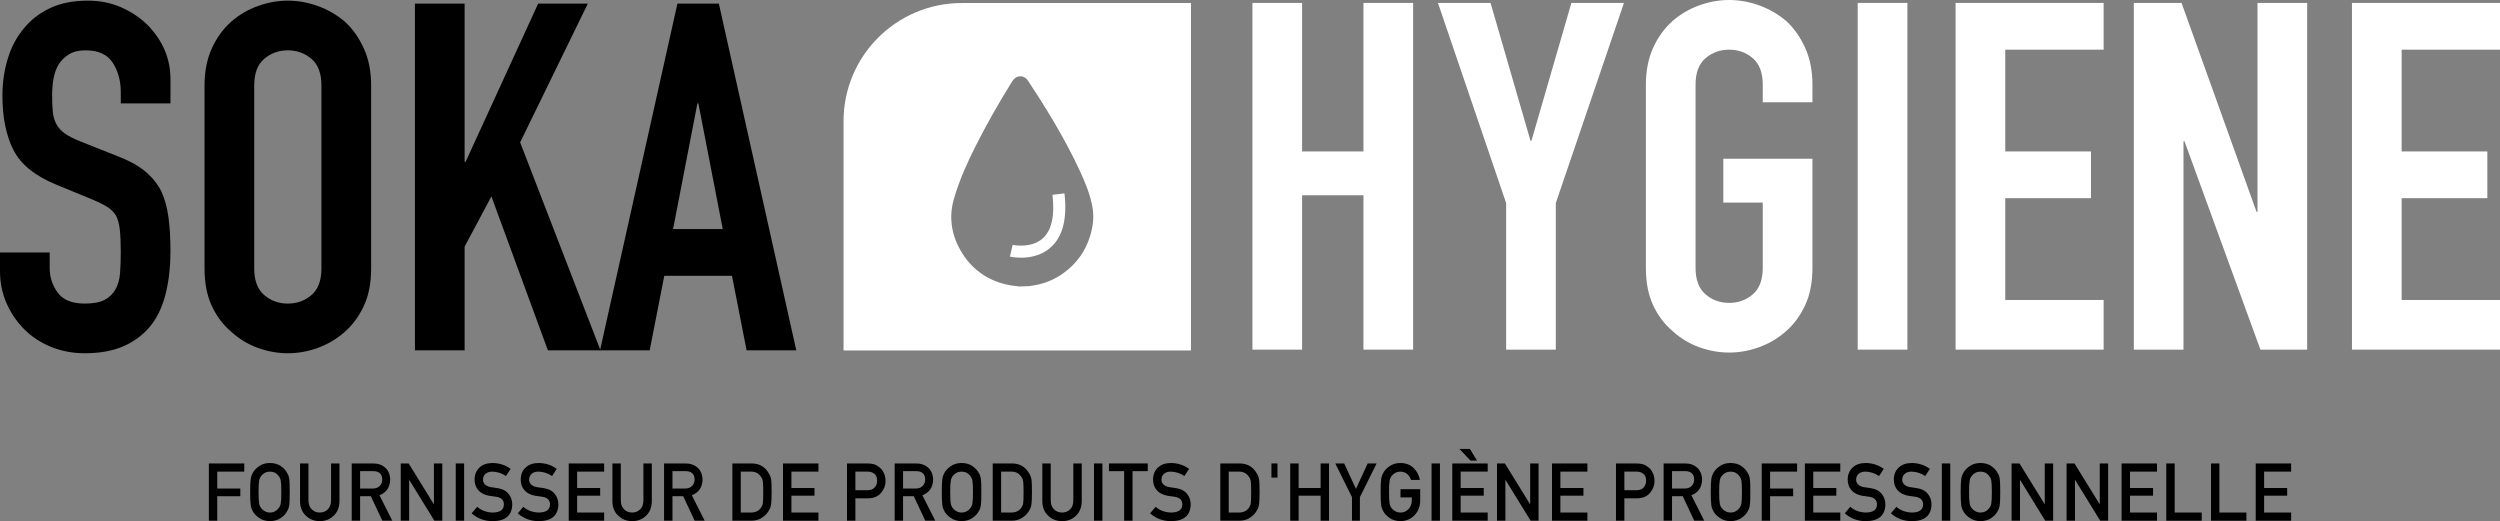 <?xml version="1.0" encoding="utf-8"?>
<!-- Generator: Adobe Illustrator 16.0.0, SVG Export Plug-In . SVG Version: 6.00 Build 0)  -->
<!DOCTYPE svg PUBLIC "-//W3C//DTD SVG 1.1//EN" "http://www.w3.org/Graphics/SVG/1.1/DTD/svg11.dtd">
<svg version="1.1" id="Calque_1" xmlns="http://www.w3.org/2000/svg" xmlns:xlink="http://www.w3.org/1999/xlink" x="0px" y="0px"
	 width="933.338px" height="194.569px" viewBox="0 0 933.338 194.569" enable-background="new 0 0 933.338 194.569"
	 xml:space="preserve">
<rect x="0" y="0" width="933.338" height="194.569" fill="#808080" stroke="none"/>
<g>
	<polygon fill="#FFFFFF" points="467.576,130.531 467.576,1.09 486.119,1.09 486.119,56.538 509.025,56.538 509.025,1.09 
		527.571,1.09 527.571,130.531 509.025,130.531 509.025,72.901 486.119,72.901 486.119,130.531 	"/>
	<polygon fill="#FFFFFF" points="562.293,130.531 562.293,75.809 536.839,1.09 556.475,1.09 571.381,52.54 571.745,52.54 
		586.656,1.09 606.288,1.09 580.836,75.809 580.836,130.531 	"/>
	<path fill="#FFFFFF" d="M614.466,31.632c0-5.21,0.907-9.816,2.726-13.816c1.817-4,4.243-7.332,7.273-10
		c2.908-2.544,6.21-4.482,9.908-5.817C638.07,0.667,641.795,0,645.553,0c3.756,0,7.483,0.667,11.181,1.999
		c3.696,1.335,7.062,3.273,10.092,5.817c2.907,2.668,5.271,6,7.087,10c1.821,4,2.732,8.605,2.732,13.816v6.545h-18.547v-6.545
		c0-4.483-1.243-7.785-3.726-9.909c-2.485-2.119-5.425-3.179-8.819-3.179s-6.334,1.061-8.816,3.179
		c-2.485,2.125-3.728,5.426-3.728,9.909v68.356c0,4.486,1.242,7.788,3.728,9.908c2.482,2.123,5.422,3.185,8.816,3.185
		s6.334-1.062,8.819-3.185c2.482-2.12,3.726-5.422,3.726-9.908V75.627h-14.728V59.266h33.274v40.723
		c0,5.454-0.911,10.119-2.732,13.997c-1.816,3.881-4.18,7.091-7.087,9.637c-3.03,2.671-6.396,4.669-10.092,5.998
		c-3.697,1.336-7.425,2.001-11.181,2.001c-3.758,0-7.483-0.666-11.18-2.001c-3.698-1.329-7-3.327-9.908-5.998
		c-3.03-2.545-5.456-5.755-7.273-9.637c-1.818-3.878-2.726-8.543-2.726-13.997V31.632z"/>
	<rect x="693.546" y="1.09" fill="#FFFFFF" width="18.548" height="129.441"/>
	<polygon fill="#FFFFFF" points="730.091,130.531 730.091,1.09 785.358,1.09 785.358,18.544 748.634,18.544 748.634,56.538 
		780.632,56.538 780.632,73.991 748.634,73.991 748.634,111.989 785.358,111.989 785.358,130.531 	"/>
	<polygon fill="#FFFFFF" points="796.629,130.531 796.629,1.09 814.445,1.09 842.442,79.082 842.807,79.082 842.807,1.09 
		861.348,1.09 861.348,130.531 843.897,130.531 815.535,52.721 815.172,52.721 815.172,130.531 	"/>
	<polygon fill="#FFFFFF" points="878.073,130.531 878.073,1.09 933.338,1.09 933.338,18.544 896.615,18.544 896.615,56.538 
		928.614,56.538 928.614,73.991 896.615,73.991 896.615,111.989 933.338,111.989 933.338,130.531 	"/>
	<path fill="#FFFFFF" d="M359.048,1.132c-24.367,0-44.123,19.753-44.123,44.123v85.583h129.706V1.132H359.048z M406.904,88.367
		c-1.726,5.479-4.986,10.006-9.683,13.458c-3.407,2.504-7.245,4.102-11.405,4.75l-1.612,0.246l-3.652,0.137
		c-0.445-0.06-0.885-0.115-1.33-0.171l-0.197-0.025c-1.042-0.129-2.122-0.266-3.146-0.5c-7.637-1.752-13.459-6.061-17.296-12.814
		c-3.497-6.148-4.334-12.559-2.491-19.055c2.052-7.238,5.225-14,7.756-19.085c4.049-8.111,8.649-16.279,14.063-24.973
		c0.721-1.16,1.821-1.832,3.024-1.849c1.119-0.014,2.161,0.578,2.846,1.628c5.907,8.943,13.439,20.86,19.367,33.689
		c1.912,4.125,3.801,8.61,4.691,13.442C408.479,80.691,408.173,84.33,406.904,88.367"/>
	<path fill="#FFFFFF" d="M392.923,72.724c0.923,7.796-0.297,13.267-3.62,16.265c-4.349,3.92-11.178,2.442-11.25,2.425l-0.5,2.195
		l-0.507,2.194c0.156,0.034,1.812,0.403,4.134,0.403c3.167,0,7.577-0.688,11.104-3.846c4.495-4.026,6.214-10.811,5.11-20.163
		L392.923,72.724z"/>
	<path d="M63.639,38.607H45.09v-4.183c0-4.242-0.999-7.909-2.999-11.001c-2-3.089-5.362-4.634-10.091-4.634
		c-2.545,0-4.608,0.485-6.181,1.453c-1.578,0.972-2.851,2.181-3.817,3.637c-0.973,1.578-1.638,3.363-2.003,5.365
		c-0.362,1.999-0.542,4.092-0.542,6.271c0,2.546,0.088,4.67,0.271,6.365c0.18,1.698,0.637,3.215,1.364,4.547
		c0.728,1.335,1.787,2.483,3.182,3.453c1.393,0.97,3.299,1.94,5.727,2.911l14.182,5.634c4.121,1.578,7.454,3.427,10,5.546
		c2.548,2.122,4.545,4.576,6.001,7.364c1.333,2.911,2.243,6.215,2.728,9.909c0.482,3.699,0.728,7.909,0.728,12.637
		c0,5.457-0.548,10.518-1.638,15.182c-1.09,4.668-2.848,8.635-5.271,11.911c-2.548,3.396-5.881,6.061-10.002,8.001
		c-4.124,1.935-9.151,2.908-15.09,2.908c-4.486,0-8.669-0.791-12.547-2.366c-3.881-1.573-7.213-3.756-9.999-6.543
		c-2.791-2.788-5-6.03-6.638-9.729C0.819,109.549,0,105.52,0,101.156v-6.911h18.545v5.821c0,3.393,0.999,6.452,2.999,9.18
		c2.001,2.728,5.366,4.092,10.094,4.092c3.15,0,5.604-0.457,7.362-1.364c1.755-0.91,3.12-2.208,4.092-3.909
		c0.967-1.695,1.546-3.727,1.727-6.091c0.183-2.364,0.271-5,0.271-7.911c0-3.393-0.123-6.179-0.362-8.363
		c-0.245-2.183-0.728-3.939-1.456-5.274c-0.851-1.333-1.972-2.423-3.361-3.273c-1.398-0.845-3.245-1.753-5.548-2.726l-13.272-5.456
		C13.09,65.698,7.725,61.367,5,55.97C2.274,50.579,0.908,43.82,0.908,35.696c0-4.844,0.665-9.453,2-13.816
		c1.333-4.364,3.333-8.121,6.001-11.274c2.545-3.152,5.787-5.665,9.729-7.547c3.935-1.876,8.635-2.816,14.09-2.816
		c4.606,0,8.818,0.85,12.64,2.545c3.814,1.698,7.116,3.942,9.908,6.726c5.573,5.819,8.364,12.487,8.364,20.003V38.607z"/>
	<path d="M76.363,31.879c0-5.21,0.908-9.818,2.728-13.819c1.818-4,4.24-7.331,7.271-9.999c2.911-2.545,6.213-4.483,9.914-5.819
		c3.696-1.332,7.419-2.001,11.178-2.001s7.485,0.669,11.184,2.001c3.699,1.335,7.06,3.273,10.094,5.819
		c2.908,2.668,5.271,5.999,7.088,9.999c1.821,4,2.731,8.608,2.731,13.819v68.366c0,5.456-0.911,10.122-2.731,14
		c-1.817,3.881-4.18,7.094-7.088,9.636c-3.034,2.668-6.395,4.666-10.094,6.002c-3.698,1.33-7.425,2-11.184,2s-7.482-0.671-11.178-2
		c-3.701-1.336-7.002-3.333-9.914-6.002c-3.031-2.542-5.453-5.755-7.271-9.636c-1.82-3.878-2.728-8.544-2.728-14V31.879z
		 M94.909,100.246c0,4.486,1.241,7.791,3.73,9.908c2.479,2.124,5.421,3.185,8.814,3.185s6.335-1.061,8.821-3.185
		c2.482-2.117,3.727-5.422,3.727-9.908V31.879c0-4.483-1.244-7.788-3.727-9.909c-2.485-2.119-5.428-3.182-8.821-3.182
		s-6.335,1.063-8.814,3.182c-2.489,2.122-3.73,5.426-3.73,9.909V100.246z"/>
	<polygon points="154.91,130.792 154.91,1.334 173.459,1.334 173.459,60.427 173.821,60.427 200.914,1.334 219.459,1.334 
		194.185,53.155 224.185,130.792 204.549,130.792 183.458,73.334 173.459,92.063 173.459,130.792 	"/>
	<path d="M224.005,130.793L252.913,1.334h15.456l28.912,129.459h-18.549l-5.456-27.82h-25.271l-5.457,27.82H224.005z
		 M269.824,85.518l-9.092-46.912h-0.366l-9.087,46.912H269.824z"/>
	<polygon points="77.979,173.025 91.199,173.025 91.199,176.072 81.109,176.072 81.109,182.391 89.722,182.391 89.722,185.258 
		81.109,185.258 81.109,194.39 77.979,194.39 	"/>
	<path d="M93.394,183.709c0-2.488,0.071-4.149,0.215-4.994c0.148-0.845,0.382-1.524,0.696-2.043c0.5-0.982,1.305-1.855,2.411-2.625
		c1.088-0.782,2.446-1.182,4.073-1.199c1.646,0.018,3.016,0.423,4.115,1.202c1.087,0.773,1.869,1.652,2.354,2.64
		c0.348,0.516,0.591,1.192,0.722,2.037c0.123,0.839,0.185,2.5,0.185,4.982c0,2.443-0.063,4.092-0.185,4.952
		c-0.131,0.861-0.374,1.549-0.722,2.065c-0.485,0.988-1.267,1.858-2.357,2.612c-1.096,0.779-2.465,1.192-4.115,1.228
		c-1.624-0.036-2.982-0.448-4.07-1.228c-1.106-0.754-1.911-1.624-2.414-2.612c-0.148-0.322-0.285-0.627-0.408-0.921
		c-0.114-0.303-0.211-0.685-0.285-1.144C93.465,187.801,93.394,186.152,93.394,183.709 M96.527,183.709
		c0,2.101,0.077,3.527,0.229,4.274c0.131,0.742,0.402,1.342,0.81,1.803c0.331,0.439,0.768,0.799,1.307,1.073
		c0.534,0.323,1.167,0.487,1.906,0.487c0.748,0,1.398-0.164,1.949-0.487c0.52-0.273,0.939-0.633,1.25-1.073
		c0.408-0.461,0.688-1.061,0.838-1.803c0.14-0.747,0.214-2.174,0.214-4.274c0-2.106-0.074-3.539-0.214-4.306
		c-0.151-0.722-0.431-1.315-0.838-1.777c-0.311-0.438-0.73-0.805-1.25-1.102c-0.551-0.282-1.202-0.434-1.949-0.457
		c-0.739,0.023-1.373,0.175-1.906,0.457c-0.54,0.297-0.976,0.664-1.307,1.102c-0.408,0.462-0.679,1.053-0.81,1.777
		C96.604,180.17,96.527,181.603,96.527,183.709"/>
	<path d="M112.022,173.025h3.133v13.788c0.02,1.456,0.426,2.566,1.225,3.327c0.776,0.8,1.774,1.206,2.996,1.206
		c1.224,0,2.234-0.406,3.028-1.206c0.776-0.761,1.179-1.871,1.195-3.327v-13.788h3.137v14.125c-0.043,2.249-0.748,4.03-2.121,5.349
		c-1.381,1.358-3.125,2.049-5.239,2.071c-2.072-0.022-3.804-0.707-5.196-2.065c-1.418-1.318-2.138-3.1-2.158-5.343V173.025z"/>
	<path d="M131.307,173.025h8.087c1.724,0,3.134,0.467,4.221,1.403c1.31,1.067,1.995,2.585,2.055,4.561
		c-0.042,2.898-1.373,4.876-3.998,5.917l4.788,9.486h-3.721l-4.286-9.132h-4.012v9.132h-3.134V173.025z M134.441,182.391h4.754
		c1.176-0.023,2.058-0.37,2.646-1.058c0.579-0.636,0.867-1.418,0.867-2.354c-0.017-1.113-0.365-1.921-1.035-2.421
		c-0.534-0.442-1.302-0.661-2.306-0.661h-4.925V182.391z"/>
	<polygon points="149.613,173.025 152.567,173.025 161.941,188.212 161.996,188.212 161.996,173.025 165.129,173.025 
		165.129,194.39 162.164,194.39 152.804,179.2 152.747,179.2 152.747,194.39 149.613,194.39 	"/>
	<rect x="170.146" y="173.022" width="3.13" height="21.365"/>
	<path d="M178.139,189.213c1.649,1.402,3.61,2.109,5.881,2.133c2.688-0.042,4.055-1.033,4.092-2.979
		c0.021-1.593-0.879-2.551-2.696-2.878c-0.833-0.113-1.749-0.244-2.743-0.392c-1.778-0.303-3.13-0.982-4.06-2.039
		c-0.956-1.089-1.433-2.408-1.433-3.964c0-1.865,0.6-3.37,1.8-4.517c1.165-1.136,2.814-1.709,4.952-1.729
		c2.571,0.057,4.806,0.793,6.709,2.206l-1.749,2.663c-1.553-1.06-3.262-1.609-5.128-1.645c-0.965,0-1.77,0.245-2.414,0.748
		c-0.671,0.514-1.02,1.291-1.037,2.318c0,0.616,0.231,1.173,0.696,1.668c0.465,0.512,1.207,0.866,2.229,1.06
		c0.568,0.097,1.344,0.21,2.329,0.336c1.94,0.273,3.375,0.992,4.301,2.158c0.918,1.141,1.378,2.471,1.378,3.986
		c-0.103,4.089-2.525,6.161-7.262,6.222c-3.063,0-5.699-0.975-7.902-2.915L178.139,189.213z"/>
	<path d="M195.361,189.213c1.646,1.402,3.607,2.109,5.881,2.133c2.688-0.042,4.052-1.033,4.092-2.979
		c0.02-1.593-0.882-2.551-2.696-2.878c-0.833-0.113-1.75-0.244-2.743-0.392c-1.781-0.303-3.134-0.982-4.061-2.039
		c-0.956-1.089-1.432-2.408-1.432-3.964c0-1.865,0.599-3.37,1.8-4.517c1.162-1.136,2.814-1.709,4.948-1.729
		c2.571,0.057,4.808,0.793,6.709,2.206l-1.747,2.663c-1.555-1.06-3.264-1.609-5.128-1.645c-0.967,0-1.772,0.245-2.414,0.748
		c-0.67,0.514-1.019,1.291-1.036,2.318c0,0.616,0.229,1.173,0.693,1.668c0.465,0.512,1.208,0.866,2.232,1.06
		c0.565,0.097,1.344,0.21,2.328,0.336c1.941,0.273,3.37,0.992,4.301,2.158c0.919,1.141,1.375,2.471,1.375,3.986
		c-0.103,4.089-2.523,6.161-7.26,6.222c-3.062,0-5.698-0.975-7.901-2.915L195.361,189.213z"/>
	<polygon points="212.323,173.025 225.546,173.025 225.546,176.072 215.456,176.072 215.456,182.185 224.068,182.185 
		224.068,185.055 215.456,185.055 215.456,191.346 225.546,191.346 225.546,194.39 212.323,194.39 	"/>
	<path d="M228.634,173.025h3.136v13.788c0.017,1.457,0.425,2.566,1.221,3.327c0.776,0.8,1.778,1.206,2.999,1.206
		c1.225,0,2.232-0.406,3.028-1.206c0.779-0.761,1.176-1.871,1.193-3.327v-13.788h3.136v14.125c-0.037,2.249-0.745,4.03-2.115,5.349
		c-1.387,1.358-3.13,2.049-5.242,2.071c-2.071-0.022-3.807-0.707-5.196-2.065c-1.421-1.318-2.14-3.1-2.16-5.343V173.025z"/>
	<path d="M247.918,173.025h8.091c1.723,0,3.132,0.467,4.22,1.403c1.31,1.067,1.995,2.585,2.052,4.561
		c-0.04,2.898-1.37,4.876-3.995,5.917l4.789,9.486h-3.725l-4.283-9.132h-4.013v9.132h-3.136V173.025z M251.055,182.391h4.755
		c1.176-0.023,2.058-0.37,2.646-1.058c0.579-0.636,0.867-1.418,0.867-2.354c-0.018-1.113-0.366-1.921-1.036-2.421
		c-0.534-0.442-1.301-0.661-2.306-0.661h-4.925V182.391z"/>
	<path d="M273.422,173.025h7.243c2.801,0.016,4.901,1.221,6.304,3.604c0.501,0.802,0.819,1.64,0.95,2.519
		c0.103,0.882,0.157,2.397,0.157,4.558c0,2.297-0.08,3.898-0.243,4.808c-0.078,0.463-0.188,0.869-0.339,1.233
		c-0.161,0.348-0.357,0.72-0.582,1.096c-0.609,1.007-1.451,1.837-2.528,2.491c-1.068,0.704-2.381,1.059-3.933,1.059h-7.028V173.025z
		 M276.555,191.346h3.752c1.761,0,3.042-0.624,3.835-1.867c0.351-0.463,0.575-1.042,0.671-1.746
		c0.083-0.697,0.128-1.999,0.128-3.907c0-1.864-0.045-3.194-0.128-3.999c-0.115-0.798-0.384-1.452-0.811-1.952
		c-0.873-1.24-2.104-1.843-3.695-1.803h-3.752V191.346z"/>
	<polygon points="292.328,173.025 305.551,173.025 305.551,176.072 295.461,176.072 295.461,182.185 304.072,182.185 
		304.072,185.055 295.461,185.055 295.461,191.346 305.551,191.346 305.551,194.39 292.328,194.39 	"/>
	<path d="M316.216,173.025h7.501c0.816,0,1.601,0.076,2.358,0.233c0.761,0.206,1.525,0.622,2.301,1.261
		c0.654,0.473,1.182,1.158,1.59,2.049c0.425,0.863,0.64,1.878,0.64,3.048c0,1.586-0.542,3.025-1.625,4.323
		c-1.106,1.367-2.728,2.072-4.859,2.109h-4.775v8.344h-3.132V173.025z M319.348,183.006H324c1.167-0.022,2.043-0.394,2.631-1.121
		c0.563-0.704,0.842-1.489,0.842-2.355c0-0.715-0.118-1.32-0.345-1.811c-0.237-0.442-0.567-0.791-0.994-1.042
		c-0.644-0.425-1.395-0.627-2.249-0.605h-4.538V183.006z"/>
	<path d="M334.007,173.025h8.088c1.722,0,3.129,0.467,4.216,1.403c1.313,1.067,1.998,2.585,2.055,4.561
		c-0.04,2.898-1.37,4.876-3.998,5.917l4.792,9.486h-3.725l-4.283-9.132h-4.012v9.132h-3.134V173.025z M337.141,182.391h4.754
		c1.176-0.023,2.056-0.37,2.644-1.058c0.581-0.636,0.869-1.418,0.869-2.354c-0.018-1.113-0.366-1.921-1.039-2.421
		c-0.53-0.442-1.298-0.661-2.306-0.661h-4.922V182.391z"/>
	<path d="M351.609,183.709c0-2.488,0.07-4.149,0.213-4.994c0.148-0.845,0.382-1.524,0.694-2.043
		c0.503-0.982,1.304-1.855,2.412-2.625c1.086-0.782,2.445-1.182,4.074-1.199c1.645,0.018,3.016,0.423,4.112,1.202
		c1.087,0.773,1.873,1.652,2.357,2.64c0.349,0.516,0.591,1.192,0.722,2.037c0.122,0.839,0.182,2.5,0.182,4.982
		c0,2.443-0.06,4.092-0.182,4.952c-0.131,0.861-0.373,1.549-0.722,2.065c-0.485,0.988-1.27,1.858-2.357,2.612
		c-1.097,0.779-2.468,1.192-4.115,1.228c-1.626-0.035-2.985-0.448-4.071-1.228c-1.108-0.754-1.909-1.624-2.415-2.612
		c-0.148-0.322-0.285-0.627-0.409-0.921c-0.113-0.303-0.21-0.685-0.282-1.144C351.68,187.801,351.609,186.152,351.609,183.709
		 M354.741,183.709c0,2.101,0.075,3.527,0.229,4.274c0.131,0.742,0.403,1.342,0.807,1.803c0.333,0.439,0.77,0.799,1.31,1.073
		c0.532,0.324,1.167,0.487,1.906,0.487c0.748,0,1.396-0.163,1.949-0.487c0.521-0.273,0.936-0.633,1.251-1.073
		c0.405-0.461,0.688-1.061,0.839-1.803c0.14-0.747,0.213-2.174,0.213-4.274c0-2.106-0.074-3.539-0.213-4.306
		c-0.151-0.722-0.434-1.315-0.839-1.777c-0.315-0.438-0.73-0.805-1.251-1.102c-0.553-0.282-1.201-0.434-1.949-0.457
		c-0.739,0.023-1.375,0.175-1.906,0.457c-0.54,0.297-0.976,0.664-1.31,1.102c-0.404,0.462-0.676,1.053-0.807,1.777
		C354.816,180.17,354.741,181.603,354.741,183.709"/>
	<path d="M370.616,173.025h7.24c2.806,0.016,4.906,1.221,6.307,3.604c0.5,0.802,0.818,1.64,0.949,2.519
		c0.103,0.882,0.154,2.397,0.154,4.558c0,2.297-0.076,3.898-0.243,4.808c-0.073,0.463-0.185,0.869-0.336,1.233
		c-0.163,0.348-0.357,0.72-0.582,1.096c-0.607,1.007-1.449,1.837-2.528,2.491c-1.07,0.704-2.38,1.059-3.933,1.059h-7.029V173.025z
		 M373.75,191.346h3.752c1.761,0,3.042-0.624,3.836-1.867c0.352-0.463,0.573-1.042,0.67-1.746c0.082-0.697,0.128-1.999,0.128-3.907
		c0-1.864-0.046-3.194-0.128-3.999c-0.115-0.798-0.385-1.452-0.81-1.952c-0.875-1.24-2.103-1.843-3.696-1.803h-3.752V191.346z"/>
	<path d="M389.14,173.025h3.133v13.788c0.019,1.457,0.428,2.566,1.225,3.327c0.776,0.8,1.777,1.206,2.998,1.206
		c1.225,0,2.233-0.406,3.028-1.206c0.776-0.761,1.176-1.871,1.193-3.327v-13.788h3.137v14.125c-0.042,2.249-0.745,4.03-2.118,5.349
		c-1.384,1.358-3.127,2.049-5.24,2.071c-2.071-0.022-3.807-0.707-5.196-2.065c-1.421-1.318-2.14-3.1-2.16-5.343V173.025z"/>
	<rect x="408.428" y="173.022" width="3.134" height="21.365"/>
	<polygon points="419.682,175.896 414.01,175.896 414.01,173.022 428.492,173.022 428.492,175.896 422.815,175.896 422.815,194.393 
		419.682,194.393 	"/>
	<path d="M431.428,189.213c1.646,1.402,3.61,2.109,5.881,2.133c2.691-0.042,4.052-1.033,4.093-2.979
		c0.019-1.593-0.879-2.551-2.697-2.878c-0.833-0.113-1.749-0.244-2.743-0.392c-1.781-0.303-3.133-0.982-4.061-2.039
		c-0.955-1.089-1.431-2.408-1.431-3.964c0-1.865,0.598-3.37,1.8-4.517c1.161-1.136,2.813-1.709,4.947-1.729
		c2.575,0.057,4.809,0.793,6.712,2.206l-1.749,2.663c-1.555-1.06-3.266-1.609-5.128-1.645c-0.966,0-1.77,0.245-2.415,0.748
		c-0.67,0.514-1.019,1.291-1.036,2.318c0,0.616,0.232,1.173,0.694,1.668c0.466,0.512,1.207,0.866,2.231,1.06
		c0.566,0.097,1.345,0.21,2.33,0.336c1.94,0.273,3.376,0.992,4.301,2.158c0.918,1.141,1.377,2.471,1.377,3.986
		c-0.102,4.089-2.525,6.161-7.262,6.222c-3.062,0-5.698-0.975-7.901-2.915L431.428,189.213z"/>
	<path d="M455.59,173.025h7.24c2.801,0.016,4.905,1.221,6.307,3.604c0.498,0.802,0.818,1.64,0.949,2.519
		c0.103,0.882,0.154,2.397,0.154,4.558c0,2.297-0.079,3.898-0.242,4.808c-0.078,0.463-0.186,0.869-0.34,1.233
		c-0.16,0.348-0.357,0.72-0.582,1.096c-0.605,1.007-1.448,1.837-2.527,2.491c-1.07,0.704-2.382,1.059-3.935,1.059h-7.025V173.025z
		 M458.724,191.346h3.749c1.764,0,3.042-0.624,3.838-1.867c0.351-0.463,0.575-1.042,0.668-1.746
		c0.085-0.697,0.128-1.999,0.128-3.907c0-1.864-0.042-3.194-0.128-3.999c-0.114-0.798-0.382-1.452-0.808-1.952
		c-0.873-1.24-2.106-1.843-3.698-1.803h-3.749V191.346z"/>
	<rect x="474.672" y="173.022" width="2.251" height="5.276"/>
	<polygon points="493.033,185.055 484.822,185.055 484.822,194.39 481.689,194.39 481.689,173.025 484.822,173.025 484.822,182.185 
		493.033,182.185 493.033,173.025 496.166,173.025 496.166,194.39 493.033,194.39 	"/>
	<polygon points="504.741,185.601 498.514,173.025 501.833,173.025 506.222,182.505 510.608,173.025 513.932,173.025 
		507.698,185.598 507.698,194.39 504.741,194.39 	"/>
	<path d="M522.852,182.639h7.361v4.346c-0.041,2.14-0.751,3.926-2.133,5.374c-1.389,1.434-3.138,2.165-5.247,2.209
		c-1.627-0.044-2.985-0.448-4.076-1.23c-1.104-0.754-1.906-1.621-2.407-2.609c-0.154-0.322-0.292-0.633-0.414-0.924
		c-0.115-0.303-0.206-0.685-0.282-1.142c-0.143-0.861-0.215-2.51-0.215-4.953c0-2.482,0.072-4.143,0.215-4.985
		c0.151-0.839,0.382-1.521,0.696-2.037c0.501-0.985,1.304-1.864,2.407-2.634c1.091-0.785,2.449-1.185,4.076-1.205
		c1.994,0.021,3.624,0.63,4.88,1.833c1.258,1.209,2.055,2.71,2.385,4.498h-3.327c-0.254-0.863-0.719-1.599-1.389-2.209
		c-0.703-0.576-1.557-0.879-2.561-0.899c-0.739,0.021-1.373,0.175-1.903,0.457c-0.539,0.294-0.977,0.66-1.31,1.101
		c-0.405,0.46-0.673,1.054-0.806,1.779c-0.151,0.764-0.228,2.197-0.228,4.303c0,2.104,0.076,3.527,0.228,4.271
		c0.133,0.745,0.4,1.348,0.812,1.806c0.327,0.439,0.765,0.799,1.304,1.073c0.533,0.324,1.167,0.487,1.909,0.487
		c1.222,0,2.229-0.435,3.027-1.296c0.794-0.822,1.204-1.906,1.222-3.247v-1.12h-4.225V182.639z"/>
	<rect x="534.451" y="173.022" width="3.131" height="21.365"/>
	<path d="M542.186,173.025h13.222v3.044H545.32v6.116h8.612v2.87h-8.612v6.288h10.088v3.05h-13.222V173.025z M544.869,167.601h3.894
		l2.67,4.365h-2.442L544.869,167.601z"/>
	<polygon points="558.881,173.025 561.833,173.025 571.206,188.212 571.262,188.212 571.262,173.025 574.396,173.025 
		574.396,194.39 571.427,194.39 562.071,179.2 562.01,179.2 562.01,194.39 558.881,194.39 	"/>
	<polygon points="579.413,173.025 592.633,173.025 592.633,176.072 582.543,176.072 582.543,182.185 591.155,182.185 
		591.155,185.055 582.543,185.055 582.543,191.346 592.633,191.346 592.633,194.39 579.413,194.39 	"/>
	<path d="M603.3,173.025h7.502c0.813,0,1.601,0.076,2.357,0.233c0.759,0.206,1.525,0.622,2.304,1.261
		c0.649,0.473,1.18,1.158,1.588,2.049c0.425,0.863,0.637,1.878,0.637,3.048c0,1.586-0.539,3.025-1.621,4.323
		c-1.106,1.367-2.728,2.072-4.859,2.109h-4.773v8.344H603.3V173.025z M606.434,183.006h4.65c1.167-0.022,2.043-0.394,2.631-1.121
		c0.561-0.704,0.842-1.489,0.842-2.354c0-0.716-0.115-1.32-0.345-1.811c-0.237-0.442-0.567-0.791-0.992-1.042
		c-0.648-0.425-1.396-0.627-2.249-0.605h-4.537V183.006z"/>
	<path d="M621.089,173.025h8.088c1.726,0,3.134,0.467,4.22,1.403c1.313,1.067,1.994,2.585,2.055,4.561
		c-0.039,2.898-1.369,4.876-3.998,5.917l4.789,9.486h-3.722l-4.283-9.132h-4.012v9.132h-3.137V173.025z M624.226,182.391h4.755
		c1.172-0.023,2.058-0.37,2.646-1.058c0.576-0.636,0.867-1.418,0.867-2.354c-0.019-1.113-0.366-1.921-1.04-2.421
		c-0.53-0.442-1.301-0.661-2.306-0.661h-4.922V182.391z"/>
	<path d="M638.694,183.709c0-2.488,0.068-4.149,0.214-4.994c0.148-0.845,0.383-1.524,0.693-2.043c0.5-0.982,1.305-1.855,2.412-2.625
		c1.087-0.782,2.445-1.182,4.074-1.199c1.645,0.018,3.015,0.423,4.112,1.202c1.088,0.773,1.872,1.652,2.357,2.64
		c0.346,0.516,0.591,1.192,0.722,2.037c0.123,0.839,0.183,2.5,0.183,4.982c0,2.443-0.06,4.092-0.183,4.952
		c-0.131,0.861-0.376,1.549-0.722,2.065c-0.485,0.988-1.27,1.858-2.36,2.612c-1.095,0.779-2.465,1.192-4.114,1.228
		c-1.624-0.035-2.982-0.448-4.069-1.228c-1.107-0.754-1.912-1.624-2.415-2.612c-0.148-0.322-0.285-0.627-0.407-0.921
		c-0.114-0.303-0.212-0.685-0.283-1.144C638.762,187.801,638.694,186.152,638.694,183.709 M641.828,183.709
		c0,2.101,0.073,3.527,0.225,4.274c0.131,0.742,0.406,1.342,0.811,1.803c0.335,0.439,0.769,0.799,1.311,1.073
		c0.53,0.324,1.164,0.487,1.903,0.487c0.75,0,1.398-0.163,1.949-0.487c0.521-0.273,0.938-0.633,1.252-1.073
		c0.406-0.461,0.686-1.061,0.84-1.803c0.14-0.747,0.21-2.174,0.21-4.274c0-2.106-0.07-3.539-0.21-4.306
		c-0.154-0.722-0.434-1.315-0.84-1.777c-0.314-0.438-0.73-0.805-1.252-1.102c-0.551-0.282-1.199-0.434-1.949-0.457
		c-0.739,0.023-1.373,0.175-1.903,0.457c-0.542,0.297-0.976,0.664-1.311,1.102c-0.404,0.462-0.68,1.053-0.811,1.777
		C641.901,180.17,641.828,181.603,641.828,183.709"/>
	<polygon points="657.703,173.025 670.923,173.025 670.923,176.072 660.832,176.072 660.832,182.391 669.445,182.391 
		669.445,185.258 660.832,185.258 660.832,194.39 657.703,194.39 	"/>
	<polygon points="673.822,173.025 687.043,173.025 687.043,176.072 676.953,176.072 676.953,182.185 685.565,182.185 
		685.565,185.055 676.953,185.055 676.953,191.346 687.043,191.346 687.043,194.39 673.822,194.39 	"/>
	<path d="M690.77,189.213c1.648,1.402,3.609,2.109,5.882,2.133c2.691-0.042,4.055-1.033,4.092-2.979
		c0.021-1.593-0.879-2.551-2.697-2.878c-0.833-0.113-1.746-0.244-2.742-0.392c-1.777-0.303-3.131-0.982-4.062-2.039
		c-0.955-1.089-1.432-2.408-1.432-3.964c0-1.865,0.6-3.371,1.801-4.517c1.164-1.136,2.813-1.709,4.952-1.729
		c2.57,0.057,4.805,0.793,6.708,2.206l-1.749,2.663c-1.553-1.06-3.262-1.609-5.128-1.645c-0.968,0-1.771,0.245-2.412,0.748
		c-0.674,0.514-1.021,1.291-1.038,2.318c0,0.616,0.23,1.173,0.695,1.668c0.463,0.512,1.208,0.866,2.229,1.06
		c0.567,0.097,1.344,0.21,2.328,0.336c1.94,0.273,3.373,0.992,4.301,2.158c0.919,1.141,1.379,2.471,1.379,3.986
		c-0.104,4.089-2.525,6.161-7.264,6.222c-3.062,0-5.698-0.975-7.901-2.915L690.77,189.213z"/>
	<path d="M707.991,189.213c1.648,1.402,3.609,2.109,5.883,2.133c2.688-0.042,4.053-1.033,4.089-2.979
		c0.021-1.593-0.879-2.551-2.696-2.878c-0.832-0.113-1.746-0.244-2.738-0.392c-1.781-0.303-3.134-0.982-4.064-2.039
		c-0.957-1.089-1.43-2.408-1.43-3.964c0-1.865,0.597-3.371,1.797-4.517c1.164-1.136,2.815-1.709,4.952-1.729
		c2.57,0.057,4.805,0.793,6.71,2.206l-1.748,2.663c-1.555-1.06-3.265-1.609-5.128-1.645c-0.967,0-1.771,0.245-2.413,0.748
		c-0.674,0.514-1.021,1.291-1.039,2.318c0,0.616,0.23,1.173,0.696,1.668c0.464,0.512,1.207,0.866,2.229,1.06
		c0.568,0.097,1.345,0.21,2.328,0.336c1.941,0.273,3.373,0.992,4.303,2.158c0.916,1.141,1.376,2.471,1.376,3.986
		c-0.103,4.089-2.525,6.161-7.262,6.222c-3.062,0-5.697-0.975-7.898-2.915L707.991,189.213z"/>
	<rect x="724.955" y="173.022" width="3.137" height="21.365"/>
	<path d="M731.989,183.709c0-2.488,0.072-4.149,0.215-4.994c0.148-0.845,0.382-1.524,0.695-2.043
		c0.499-0.982,1.305-1.855,2.411-2.625c1.088-0.782,2.446-1.182,4.073-1.199c1.646,0.018,3.016,0.423,4.113,1.202
		c1.088,0.773,1.87,1.652,2.355,2.64c0.348,0.516,0.591,1.192,0.722,2.037c0.123,0.839,0.187,2.5,0.187,4.982
		c0,2.443-0.063,4.092-0.187,4.952c-0.131,0.861-0.374,1.549-0.722,2.065c-0.485,0.988-1.268,1.858-2.357,2.612
		c-1.096,0.779-2.465,1.192-4.114,1.228c-1.624-0.035-2.982-0.448-4.07-1.228c-1.106-0.754-1.912-1.624-2.414-2.612
		c-0.148-0.322-0.285-0.627-0.41-0.921c-0.112-0.303-0.209-0.685-0.282-1.144C732.061,187.801,731.989,186.152,731.989,183.709
		 M735.123,183.709c0,2.101,0.076,3.527,0.228,4.274c0.131,0.742,0.402,1.342,0.812,1.803c0.33,0.439,0.767,0.799,1.307,1.073
		c0.533,0.324,1.167,0.487,1.906,0.487c0.746,0,1.397-0.163,1.948-0.487c0.52-0.273,0.939-0.633,1.25-1.073
		c0.408-0.461,0.688-1.061,0.839-1.803c0.14-0.747,0.215-2.174,0.215-4.274c0-2.106-0.075-3.539-0.215-4.306
		c-0.151-0.722-0.431-1.315-0.839-1.777c-0.311-0.438-0.73-0.805-1.25-1.102c-0.551-0.282-1.202-0.434-1.948-0.457
		c-0.739,0.023-1.373,0.175-1.906,0.457c-0.54,0.297-0.977,0.664-1.307,1.102c-0.409,0.462-0.681,1.053-0.812,1.777
		C735.199,180.17,735.123,181.603,735.123,183.709"/>
	<polygon points="750.998,173.025 753.953,173.025 763.328,188.212 763.381,188.212 763.381,173.025 766.515,173.025 
		766.515,194.39 763.547,194.39 754.19,179.2 754.131,179.2 754.131,194.39 750.998,194.39 	"/>
	<polygon points="771.529,173.025 774.486,173.025 783.86,188.212 783.915,188.212 783.915,173.025 787.046,173.025 787.046,194.39 
		784.079,194.39 774.719,179.2 774.663,179.2 774.663,194.39 771.529,194.39 	"/>
	<polygon points="792.061,173.025 805.285,173.025 805.285,176.072 795.196,176.072 795.196,182.185 803.806,182.185 
		803.806,185.055 795.196,185.055 795.196,191.346 805.285,191.346 805.285,194.39 792.061,194.39 	"/>
	<polygon points="808.755,173.025 811.888,173.025 811.888,191.346 821.975,191.346 821.975,194.39 808.755,194.39 	"/>
	<polygon points="825.446,173.025 828.583,173.025 828.583,191.346 838.669,191.346 838.669,194.39 825.446,194.39 	"/>
	<polygon points="842.139,173.025 855.363,173.025 855.363,176.072 845.276,176.072 845.276,182.185 853.883,182.185 
		853.883,185.055 845.276,185.055 845.276,191.346 855.363,191.346 855.363,194.39 842.139,194.39 	"/>
</g>
</svg>
